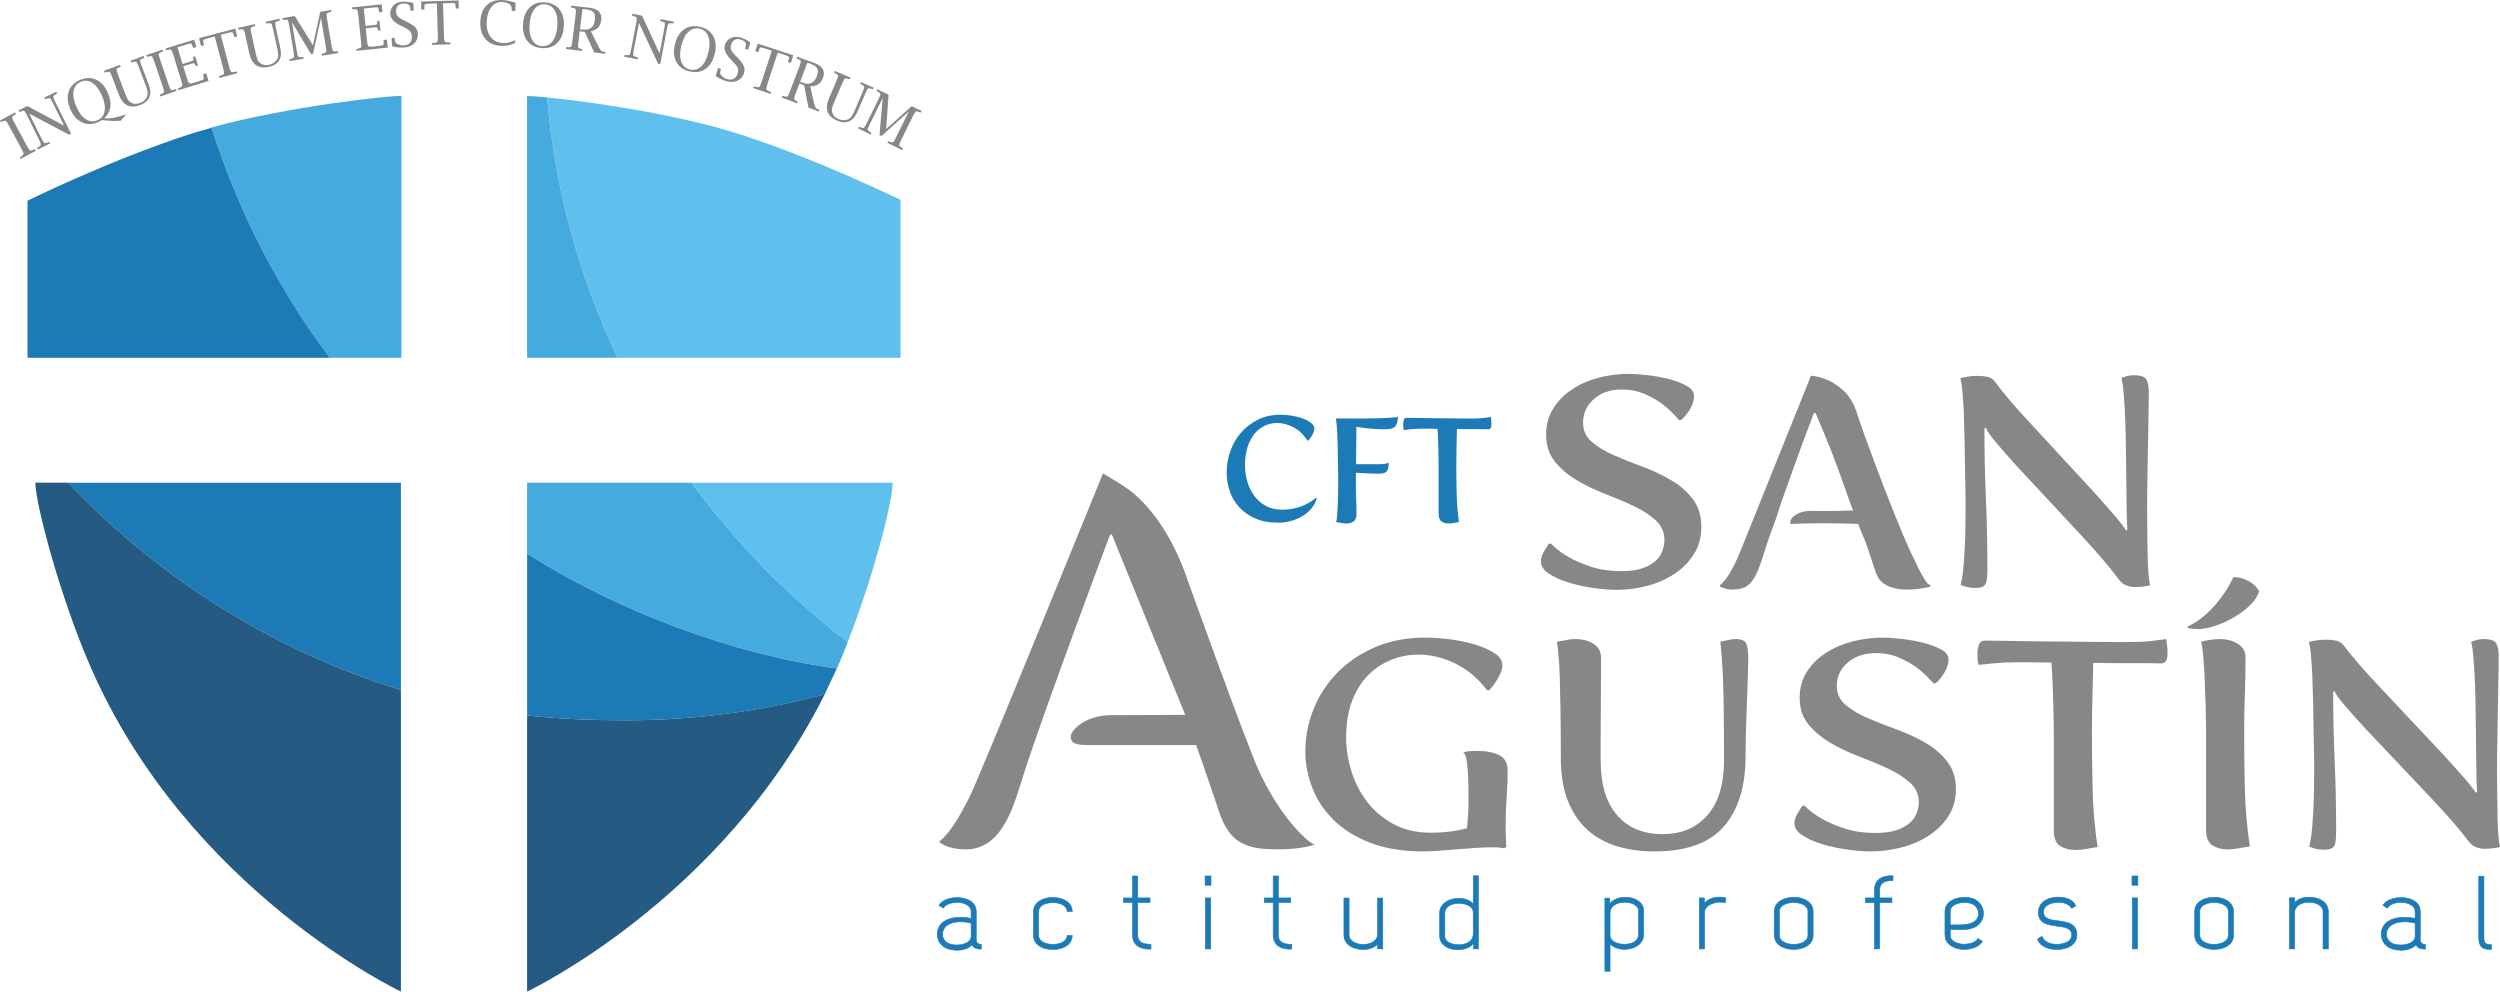 <?xml version="1.0" encoding="UTF-8"?>
<svg id="Capa_2" data-name="Capa 2" xmlns="http://www.w3.org/2000/svg" viewBox="0 0 1072.13 425.24">
  <defs>
    <style>
      .cls-1 {
        fill: #5fc0ed;
      }

      .cls-2, .cls-3 {
        fill: #1c7bb7;
      }

      .cls-4 {
        fill: #45aade;
      }

      .cls-5 {
        fill: #255a82;
      }

      .cls-3 {
        stroke: #1c7bb7;
        stroke-miterlimit: 10;
        stroke-width: .25px;
      }

      .cls-6 {
        fill: #878787;
      }
    </style>
  </defs>
  <g id="Capa_1-2" data-name="Capa 1">
    <g>
      <path class="cls-2" d="M526.06,202.53c0-3.09.52-6.11,1.57-9.07,1.05-2.96,2.56-5.59,4.55-7.9,2-2.3,4.42-4.17,7.28-5.58,2.88-1.42,6.15-2.13,9.82-2.13,1.45,0,3.03.14,4.72.41,1.69.27,3.26.68,4.68,1.2,1.44.53,2.63,1.16,3.57,1.9.94.74,1.41,1.58,1.41,2.51,0,.34-.08.74-.24,1.21-.14.46-.35.93-.6,1.4-.26.46-.54.92-.84,1.36-.3.44-.6.81-.9,1.11h-.38c-1.64-2.54-3.61-4.43-5.94-5.68-2.33-1.25-4.7-1.87-7.09-1.87-1.81,0-3.53.37-5.17,1.11-1.65.74-3.11,1.86-4.37,3.36-1.27,1.5-2.28,3.38-3.05,5.65-.77,2.26-1.16,4.92-1.16,7.96,0,2.41.34,4.76.99,7.04.67,2.28,1.66,4.32,2.99,6.12,1.32,1.8,2.98,3.24,4.97,4.32,1.99,1.08,4.32,1.62,6.96,1.62s5.05-.4,7.55-1.2c2.5-.8,4.87-2.14,7.09-4l.2.19c-.3,1.44-.94,2.79-1.92,4.06-.98,1.27-2.21,2.39-3.69,3.36-1.48.97-3.15,1.74-5.01,2.31-1.86.57-3.82.86-5.87.86-3.81,0-7.1-.61-9.89-1.84-2.79-1.23-5.07-2.84-6.89-4.85-1.83-2.01-3.18-4.32-4.05-6.91-.88-2.6-1.31-5.28-1.31-8.03Z"/>
      <g>
        <path class="cls-2" d="M573.05,223.88c.13-.51.26-1.46.39-2.85.09-1.23.18-2.99.3-5.3.1-2.3.16-5.44.16-9.42,0-.63-.01-1.5-.03-2.6-.03-1.1-.05-2.31-.06-3.65-.03-1.33-.05-2.7-.07-4.12-.03-1.42-.05-2.77-.07-4.06-.03-1.29-.06-2.44-.1-3.46-.04-1.02-.07-1.78-.07-2.29-.09-1.52-.17-2.73-.24-3.62-.07-.89-.14-1.56-.22-2.03-.09-.51-.16-.85-.21-1.01h12.16c2.51,0,4.68-.03,6.54-.1,1.84-.06,3.36-.13,4.55-.22,1.41-.09,2.58-.19,3.5-.32-.09.76-.2,1.47-.34,2.13-.13.65-.37,1.22-.72,1.68-.35.46-.86.82-1.52,1.08-.67.25-1.58.38-2.77.38-1.9,0-3.61-.06-5.15-.17-1.54-.11-2.86-.24-3.96-.37-1.28-.18-2.42-.36-3.44-.54v2.74c0,1.15-.01,2.44-.03,3.89-.03,1.44-.05,2.97-.07,4.58-.03,1.62-.04,3.23-.04,4.84h10.17c1.23,0,2.22-.1,2.97-.32.39-.09.71-.19.93-.32-.05.76-.12,1.43-.2,2-.09.57-.27,1.06-.54,1.46-.26.4-.65.71-1.19.92-.52.21-1.2.32-2.04.32-.89,0-1.91,0-3.07-.03-1.16-.02-2.28-.08-3.33-.16-1.23-.04-2.48-.1-3.77-.19v5.96c0,1.78.04,3.63.13,5.55.09,1.93.13,3.9.13,5.93,0,1.73-.43,2.88-1.28,3.46-.86.57-1.87.86-3.01.86-.71,0-1.41-.07-2.12-.22-.71-.15-1.46-.28-2.3-.41Z"/>
        <path class="cls-2" d="M616.96,200.53c0-2.66-.04-5.21-.11-7.64-.06-2.43-.14-4.67-.22-6.69-.05-.47-.08-.88-.1-1.24-.03-.36-.03-.71-.03-1.05-2.12-.04-3.66-.06-4.63-.06h-2.25c-1.67,0-3.19.07-4.55.22-1.37.15-2.41.26-3.11.35-.04-.25-.08-.53-.13-.82-.04-.26-.07-.53-.07-.82v-.89c0-.63.11-1.25.3-1.84.2-.59.6-.89,1.22-.89,4.24.09,8.21.15,11.97.19,1.58,0,3.19.01,4.85.03,1.65.02,3.22.05,4.72.07,1.49.02,2.88.03,4.16.03h3.17c1.63,0,3.1-.09,4.39-.26,1.29-.17,2.24-.29,2.81-.38.04.34.09.68.13,1.01.04.3.08.63.1,1.01.01.38.03.76.03,1.14,0,1.4-.42,2.09-1.26,2.09-1.23-.04-2.58-.06-4.03-.06h-4.33c-1.61,0-3.33-.02-5.18-.07-.05,2.58-.1,5.08-.17,7.49-.07,2.41-.09,4.87-.09,7.36,0,4.19.04,8.35.13,12.5.08,4.15.42,8.33.98,12.56-.84.13-1.6.26-2.3.41-.71.15-1.41.22-2.12.22-1.14,0-2.14-.28-3.01-.86-.85-.57-1.28-1.72-1.28-3.46v-19.67Z"/>
      </g>
      <path class="cls-6" d="M660.8,240.63c0-1.18.41-2.47,1.2-3.87.8-1.4,1.53-2.6,2.18-3.62h.99c2.17,2.28,4.8,4.27,7.91,5.96,2.55,1.44,5.68,2.77,9.4,4,3.71,1.23,7.98,1.84,12.78,1.84,3.49,0,6.41-.38,8.76-1.14,2.35-.76,4.26-1.78,5.73-3.05,1.47-1.27,2.5-2.7,3.11-4.31.6-1.61.92-3.26.92-4.95,0-3.3-1.26-6.09-3.74-8.37-2.5-2.29-5.64-4.32-9.4-6.09-3.77-1.78-7.85-3.51-12.23-5.2-4.38-1.69-8.45-3.66-12.21-5.9-3.77-2.24-6.9-4.9-9.4-7.99-2.5-3.09-3.74-6.96-3.74-11.61,0-4.14,1.01-7.84,3.03-11.1,2.03-3.26,4.68-5.98,7.99-8.18,3.3-2.2,7.06-3.87,11.3-5.01,4.24-1.14,8.57-1.71,13-1.71,1.88,0,4.41.17,7.56.5,3.15.33,6.26.87,9.32,1.62,3.06.75,5.7,1.72,7.93,2.93,2.21,1.21,3.31,2.69,3.31,4.47,0,1.61-.51,3.36-1.54,5.26-1.05,1.91-2.37,3.58-3.96,5.01h-.99c-1.97-2.37-4.18-4.52-6.63-6.47-2.17-1.69-4.76-3.21-7.78-4.57-3.01-1.35-6.41-2.03-10.17-2.03-4.8,0-8.76,1.36-11.86,4.07-3.11,2.71-4.67,6.1-4.67,10.16,0,3.31,1.24,6.04,3.74,8.2,2.5,2.16,5.64,4.07,9.4,5.72,3.77,1.65,7.85,3.28,12.23,4.89,4.38,1.61,8.45,3.51,12.21,5.72,3.77,2.2,6.91,4.91,9.4,8.13,2.5,3.22,3.74,7.24,3.74,12.07,0,4.41-1.06,8.28-3.18,11.63-2.12,3.35-4.9,6.16-8.33,8.45-3.45,2.29-7.34,4.01-11.66,5.15-4.33,1.14-8.71,1.71-13.14,1.71-3.02,0-6.41-.27-10.17-.82-3.77-.55-7.3-1.33-10.59-2.35-3.3-1.02-6.08-2.29-8.34-3.81-2.26-1.52-3.39-3.3-3.39-5.33Z"/>
      <g>
        <path class="cls-6" d="M559.82,321.93c0-5.95,1.14-11.81,3.41-17.59,2.28-5.78,5.62-10.97,10.03-15.58,4.42-4.61,9.82-8.31,16.22-11.12,6.41-2.81,13.73-4.21,21.98-4.21,3.14,0,6.62.25,10.46.76,3.84.5,7.41,1.26,10.74,2.26,3.32,1.01,6.09,2.24,8.33,3.71,2.22,1.47,3.33,3.2,3.33,5.21,0,.76-.16,1.59-.5,2.51-.33.92-.78,1.88-1.35,2.89-.58,1.01-1.19,1.97-1.86,2.89-.65.92-1.32,1.72-1.99,2.39h-.85c-3.79-5.03-8.3-8.83-13.52-11.43-5.22-2.6-10.53-3.89-15.93-3.89-3.99,0-7.85.73-11.6,2.2-3.74,1.47-7.06,3.67-9.95,6.59-2.9,2.93-5.19,6.62-6.91,11.05-1.7,4.44-2.56,9.63-2.56,15.58,0,5.02.78,9.99,2.35,14.89,1.57,4.9,3.86,9.28,6.89,13.13,3.03,3.85,6.81,6.97,11.31,9.36,4.51,2.39,9.76,3.58,15.72,3.58,2.65,0,5.27-.14,7.83-.44,2.56-.29,5.11-.78,7.68-1.45.2-1.59.35-3.45.5-5.59.14-2.14.22-4.17.22-6.09,0-2.26-.03-4.56-.08-6.91-.04-2.34-.14-4.48-.29-6.41-.13-1.93-.35-3.58-.63-4.96-.29-1.38-.72-2.24-1.28-2.58.94-.33,1.99-.52,3.12-.57,1.14-.04,2.33-.06,3.56-.06,3.32,0,6.21.59,8.68,1.76,2.46,1.17,3.69,3.43,3.69,6.78s-.13,7.12-.42,11.05c-.29,3.94-.43,7.62-.43,11.05v3.27c0,1.17.05,2.3.14,3.39,0,1.26.05,2.51.14,3.77l-.72.63c-.47,0-.94-.05-1.41-.13-.48-.09-.99-.15-1.57-.19-.56-.05-1.19-.06-1.84-.06-2.18,0-4.68.09-7.48.25-2.8.17-5.6.38-8.38.63-2.8.25-5.47.46-7.98.63-2.51.17-4.58.25-6.19.25-8.72,0-16.27-1.21-22.62-3.64-6.36-2.43-11.59-5.65-15.72-9.67-4.12-4.02-7.21-8.62-9.25-13.82-2.04-5.19-3.06-10.55-3.06-16.08Z"/>
        <path class="cls-6" d="M669.37,325.06c0-7.79-.05-14.4-.14-19.85-.09-5.44-.18-9.99-.29-13.63-.09-3.64-.24-6.51-.42-8.61-.2-2.09-.34-3.68-.43-4.77-.09-1.09-.2-1.82-.29-2.2-.09-.38-.14-.65-.14-.82.95-.17,1.95-.33,2.98-.5.76-.17,1.58-.31,2.47-.44.89-.12,1.67-.19,2.33-.19,3.2,0,5.86.69,7.98,2.08,2.11,1.38,3.17,3.29,3.17,5.72v9.12c0,3.9-.03,8.01-.07,12.33-.05,4.32-.08,8.54-.08,12.65v10.06c0,10.31,2.35,18.18,7.06,23.59,4.71,5.41,11.21,8.11,19.47,8.11s14.5-2.7,19.26-8.11c4.75-5.41,7.13-13.27,7.13-23.59,0-9.31-.07-18.24-.21-26.8-.14-8.55-.59-16.56-1.35-24.03.85-.17,1.65-.33,2.42-.5.65-.17,1.35-.31,2.05-.44.72-.12,1.36-.19,1.92-.19,2.65,0,4.25.69,4.77,2.07.51,1.38.78,3.29.78,5.71,0,2.77-.08,6.03-.22,9.8-.14,3.77-.29,7.62-.42,11.56-.14,3.94-.27,7.79-.37,11.56-.09,3.77-.14,6.95-.14,9.55,0,12.98-3.1,23.03-9.31,30.15-6.21,7.12-16.15,10.68-29.8,10.68-5.88,0-11.27-.75-16.15-2.26-4.89-1.51-9.1-3.87-12.66-7.1-3.56-3.22-6.33-7.37-8.33-12.44-1.99-5.06-2.98-11.16-2.98-18.28Z"/>
        <path class="cls-6" d="M769.53,352.95c0-1.17.39-2.45,1.2-3.83.81-1.38,1.54-2.58,2.21-3.58h.99c2.18,2.26,4.84,4.23,7.96,5.9,2.56,1.43,5.71,2.75,9.47,3.96,3.74,1.21,8.03,1.82,12.87,1.82,3.51,0,6.45-.38,8.83-1.13,2.37-.75,4.29-1.76,5.75-3.01,1.48-1.26,2.51-2.68,3.13-4.27.63-1.59.93-3.22.93-4.9,0-3.27-1.26-6.03-3.77-8.29-2.51-2.26-5.68-4.27-9.47-6.03-3.79-1.76-7.89-3.47-12.31-5.15-4.41-1.67-8.51-3.62-12.31-5.84-3.79-2.22-6.94-4.86-9.46-7.91-2.51-3.06-3.77-6.89-3.77-11.5,0-4.1,1.01-7.76,3.06-10.99,2.03-3.22,4.71-5.92,8.03-8.1,3.32-2.18,7.11-3.83,11.39-4.96,4.26-1.13,8.62-1.7,13.08-1.7,1.9,0,4.43.17,7.61.5,3.18.33,6.32.86,9.39,1.6,3.09.74,5.74,1.71,7.98,2.9,2.22,1.19,3.33,2.67,3.33,4.43,0,1.59-.52,3.33-1.56,5.21-1.05,1.89-2.38,3.54-3.99,4.96h-.99c-1.99-2.34-4.22-4.48-6.68-6.41-2.18-1.67-4.8-3.18-7.83-4.52-3.03-1.34-6.45-2.01-10.24-2.01-4.84,0-8.83,1.34-11.95,4.02-3.13,2.68-4.7,6.04-4.7,10.06,0,3.27,1.26,5.98,3.77,8.11,2.51,2.14,5.68,4.02,9.47,5.66,3.79,1.64,7.9,3.25,12.31,4.85,4.41,1.59,8.51,3.48,12.31,5.66,3.79,2.18,6.94,4.86,9.46,8.05,2.51,3.19,3.78,7.17,3.78,11.95,0,4.36-1.07,8.2-3.2,11.51-2.13,3.31-4.93,6.1-8.4,8.37-3.47,2.26-7.38,3.96-11.74,5.09-4.35,1.13-8.76,1.7-13.22,1.7-3.03,0-6.46-.27-10.25-.81-3.79-.55-7.35-1.32-10.66-2.32-3.32-1.01-6.12-2.26-8.4-3.77-2.28-1.51-3.41-3.27-3.41-5.27Z"/>
        <path class="cls-6" d="M880.78,317.03c0-5.27-.08-10.32-.22-15.13-.13-4.82-.3-9.23-.5-13.25-.09-.92-.16-1.74-.21-2.45-.05-.71-.07-1.4-.07-2.07-4.56-.08-7.89-.12-9.97-.12h-4.84c-3.61,0-6.88.15-9.81.44-2.94.29-5.18.52-6.7.69-.09-.5-.18-1.05-.29-1.63-.09-.5-.13-1.05-.13-1.63v-1.76c0-1.26.21-2.47.64-3.65.42-1.17,1.29-1.76,2.63-1.76,9.1.17,17.68.3,25.75.38,3.41,0,6.89.02,10.45.06,3.56.04,6.96.09,10.17.12,3.23.05,6.21.07,8.97.07h6.83c3.5,0,6.66-.17,9.46-.5,2.8-.33,4.81-.59,6.05-.76.09.67.18,1.34.27,2.01.1.59.17,1.26.22,2.01.04.75.07,1.51.07,2.26,0,2.77-.9,4.15-2.69,4.15-2.67-.08-5.56-.12-8.68-.12h-9.32c-3.47,0-7.18-.04-11.17-.13-.09,5.11-.21,10.05-.35,14.82-.14,4.77-.21,9.63-.21,14.57,0,8.29.09,16.54.29,24.75.18,8.21.89,16.5,2.13,24.87-1.81.25-3.47.52-4.98.82-1.52.29-3.03.44-4.55.44-2.47,0-4.63-.57-6.47-1.69-1.86-1.13-2.77-3.41-2.77-6.85v-38.94Z"/>
        <path class="cls-6" d="M942.66,269.8c-.47,0-1.2-.04-2.21-.12-.99-.09-1.73-.21-2.2-.38v-.63c2.94-1.42,5.55-3.18,7.82-5.27,2.28-2.09,4.22-4.19,5.83-6.28,1.61-2.09,2.92-4.04,3.91-5.84,1.01-1.8,1.69-3.08,2.07-3.83,1.9.09,3.53.42,4.9,1.01,1.37.59,2.54,1.26,3.49,2.01,1.05.92,1.9,1.93,2.56,3.01-.58,2.1-1.87,4.13-3.91,6.09-2.04,1.97-4.37,3.7-6.97,5.21-2.62,1.51-5.3,2.72-8.04,3.64-2.76.92-5.17,1.38-7.26,1.38ZM946.08,317.03c0-5.27-.06-10.34-.21-15.2-.14-4.86-.31-9.3-.5-13.31-.2-3.01-.35-5.4-.5-7.16-.14-1.76-.31-3.1-.5-4.02-.2-1-.34-1.71-.43-2.14,1.23-.33,2.56-.6,3.99-.82,1.41-.21,2.69-.31,3.83-.31,3.23,0,5.91.69,8.04,2.07,2.13,1.38,3.2,3.29,3.2,5.71,0,5.53-.1,10.89-.29,16.08-.2,5.2-.29,10.43-.29,15.7,0,8.29.09,16.5.29,24.62.18,8.12.9,16.37,2.13,24.75-1.8.25-3.47.52-4.98.82-1.52.29-3.03.44-4.55.44-2.46,0-4.62-.57-6.47-1.69-1.84-1.13-2.77-3.41-2.77-6.85v-38.69Z"/>
        <path class="cls-6" d="M990.33,363.13c.27-1.01.61-2.89.99-5.65.29-2.43.54-5.9.78-10.43.24-4.52.35-10.72.35-18.59,0-1.26-.03-2.97-.08-5.15-.04-2.18-.09-4.58-.14-7.22-.04-2.64-.09-5.36-.13-8.16-.05-2.8-.1-5.49-.14-8.04-.05-2.55-.12-4.84-.22-6.85-.09-2.01-.13-3.52-.13-4.52-.2-3.01-.37-5.4-.51-7.16-.13-1.76-.3-3.1-.5-4.02-.18-1-.33-1.67-.42-2.01.85-.25,1.9-.48,3.13-.69,1.23-.21,2.6-.31,4.13-.31s2.93.13,4.26.38c1.32.25,2.37.84,3.13,1.76,1.9,2.51,4.13,5.26,6.7,8.23,2.55,2.97,5.35,6.05,8.38,9.23l27.61,29.39c3.61,3.94,6.68,7.37,9.25,10.3,2.56,2.93,4.22,5.07,4.98,6.4l.56-.5c-.18-2.51-.3-5.97-.35-10.36-.05-4.4-.09-9.06-.14-14.01-.04-4.94-.12-9.8-.21-14.57-.09-4.77-.24-8.79-.43-12.06-.18-3.01-.35-5.4-.5-7.16-.14-1.76-.3-3.1-.5-4.02-.18-1-.33-1.71-.42-2.14.47-.17.99-.33,1.56-.5.47-.17,1.02-.31,1.63-.44.61-.12,1.31-.19,2.07-.19,3.03,0,4.89.63,5.54,1.89.67,1.26,1.01,3.01,1.01,5.27,0,3.77-.05,7.56-.14,11.37-.1,3.81-.17,7.71-.22,11.68-.04,3.98-.12,8.14-.21,12.5-.09,4.35-.14,9-.14,13.94,0,3.52.03,6.97.08,10.36.04,3.39.09,6.55.13,9.48.05,2.93.17,5.51.37,7.72.18,2.22.42,3.87.71,4.96-.56.17-1.23.29-1.99.38-1.33.25-2.99.38-4.98.38-1.05,0-2.18-.25-3.41-.76-1.23-.5-2.33-1.38-3.27-2.64-1.8-2.43-4.04-5.17-6.7-8.23-2.65-3.06-5.64-6.35-8.96-9.86l-28.17-29.77c-3.7-4.02-6.79-7.47-9.25-10.36-2.47-2.89-3.9-4.92-4.28-6.09l-.56.5c0,9.88.21,19.59.64,29.14.42,9.55.64,19.51.64,29.9,0,1.68-.05,3.08-.14,4.21-.09,1.13-.31,2.01-.64,2.64-.34.63-.85,1.07-1.57,1.32-.71.25-1.69.38-2.92.38-1.61,0-3.03-.21-4.26-.63-.67-.17-1.33-.38-1.99-.63Z"/>
      </g>
      <path class="cls-6" d="M763.94,215.31c1.81-5.06,3.81-10.72,6.07-16.94,2.21-6.21,4.85-13.29,7.89-21.25h.71c2.28,5.23,4.73,11.22,7.39,17.96,2.65,6.71,6.12,17.09,8.66,23.84-2.37.09-4.77.16-7.24.2-2.48.05-1.86.06-4.33.06-2.75,0,3.52-.03-2.26-.03-2.48,0-2.08.02-4.28-.06-5.79,0-9.56,3.3-8.67,5.64,2.52-.12,1.22-.11,4.11-.18,3.5-.1,6.77-.14,10.38-.14,2.47,0,5.19.03,7.61.07,2.41.05,4.71.12,6.89.19,1.7,4.66,2.76,6.33,4.07,10.32,1.35,3.95,2.47,7.4,3.43,10.27.86,2.69,2.46,4.65,4.83,5.82,2.38,1.19,5.13,1.78,8.27,1.78,2.58,0,4.9-.2,7.11-.62,1.14-.18,2.21-.37,3.27-.63v-.64c-.48-.16-.88-.42-1.23-.76-.3-.34-.71-.89-1.18-1.66-.48-.75-1.06-1.75-1.73-2.97-.67-1.24-1.47-2.87-2.41-4.88-1.24-2.37-2.56-5.22-4-8.57-1.41-3.35-2.92-6.93-4.47-10.78-1.56-3.85-3.15-7.88-4.77-12.06-1.62-4.19-3.13-8.26-4.62-12.2-1.46-3.92-2.84-7.67-4.12-11.21-1.29-3.56-2.35-6.7-3.2-9.4-1.32-3.71-3.06-6.61-5.18-8.63-2.16-2.02-4.3-3.56-6.47-4.58-2.48-1.17-5.09-1.89-7.83-2.15l-29.74,73.97c-1.33,3.3-2.52,5.99-3.64,8.07-1.09,2.08-2.05,3.71-2.92,4.88-1.03,1.35-1.94,2.31-2.71,2.92v.64c.56.26,1.14.45,1.71.63,1.15.42,2.29.62,3.41.62,2.76,0,4.9-.49,6.4-1.51,1.54-1.01,2.85-2.7,4-5.08,1.11-2.36,2.29-5.51,3.48-9.44,1.18-3.94,2.88-8.79,5.06-14.53"/>
      <path class="cls-6" d="M840.84,250.9c.27-1.01.61-2.92.99-5.71.27-2.45.54-5.96.77-10.53.24-4.57.35-10.83.35-18.78,0-1.27-.03-3-.06-5.2-.05-2.2-.11-4.63-.14-7.3-.05-2.66-.1-5.41-.14-8.25-.05-2.83-.09-5.54-.14-8.12-.05-2.58-.12-4.88-.21-6.91-.09-2.03-.14-3.55-.14-4.57-.18-3.04-.35-5.46-.5-7.23-.14-1.78-.3-3.13-.5-4.06-.18-1.01-.33-1.69-.42-2.03.85-.25,1.88-.48,3.11-.7,1.22-.21,2.59-.32,4.09-.32s2.92.13,4.24.38c1.32.26,2.35.85,3.11,1.78,1.88,2.54,4.09,5.31,6.64,8.31,2.54,3,5.32,6.11,8.33,9.32l27.42,29.69c3.57,3.98,6.64,7.44,9.18,10.4,2.55,2.96,4.2,5.12,4.94,6.47l.56-.51c-.18-2.54-.3-6.03-.35-10.47-.04-4.44-.09-9.15-.13-14.15-.05-4.99-.12-9.9-.22-14.72-.09-4.82-.24-8.88-.42-12.18-.18-3.04-.35-5.46-.5-7.23-.14-1.78-.3-3.13-.5-4.06-.18-1.01-.33-1.73-.42-2.16.47-.17.99-.34,1.56-.51.47-.17,1.01-.32,1.62-.44.61-.12,1.29-.19,2.05-.19,3.01,0,4.85.63,5.51,1.9.67,1.27.99,3.05.99,5.33,0,3.81-.05,7.64-.14,11.49-.09,3.85-.17,7.78-.21,11.8-.05,4.02-.12,8.23-.21,12.62-.1,4.4-.14,9.1-.14,14.08,0,3.55.03,7.04.07,10.47.05,3.43.09,6.62.14,9.58.05,2.96.17,5.56.35,7.8.18,2.24.42,3.91.71,5.01-.56.17-1.23.29-1.97.38-1.32.26-2.97.38-4.94.38-1.05,0-2.17-.26-3.4-.76-1.22-.51-2.3-1.4-3.24-2.66-1.79-2.45-4.01-5.22-6.64-8.31-2.64-3.09-5.61-6.41-8.91-9.96l-27.97-30.07c-3.67-4.06-6.75-7.55-9.19-10.47-2.45-2.92-3.86-4.97-4.24-6.16l-.56.51c0,9.98.21,19.79.63,29.44.43,9.64.64,19.71.64,30.2,0,1.69-.05,3.11-.14,4.25-.09,1.14-.3,2.03-.63,2.66-.34.63-.85,1.08-1.56,1.33-.71.25-1.67.38-2.9.38-1.6,0-3.01-.21-4.24-.63-.65-.17-1.32-.38-1.97-.63Z"/>
      <path class="cls-6" d="M402.73,360.98c4.63-3.65,8.91-10.91,13.21-19.49,4.29-8.58,57.08-138.49,57.08-138.49,0,0,8.8,5.25,10.96,6.89,7.3,5.54,16.46,15.72,23.78,34.55,0,0,26.76,74.74,32.42,86.8,9.68,20.63,21.92,31.14,23.7,30.86,0,0-5.28,2.45-18.39,2.12-13.14-.31-18.86-4.38-22.95-16.87-4.11-12.51-9.57-27.82-9.57-27.82h-46.43c-6.87,0-7.17-1.56-7.34-3.76-.16-2.19,5.94-9.07,17.17-9.07s31.9-.15,31.9-.15l-31.4-77.21-.78-.16s-27.12,72.13-36.88,102.22c-4.08,12.54-8.62,32.85-25.02,32.85-8.43,0-11.46-3.27-11.46-3.27Z"/>
      <g>
        <path class="cls-3" d="M416.46,391c0-.67-.14-1.29-.54-1.82-.76-1.07-2.14-1.74-3.74-2.05-1.2-.22-2.28-.18-3.52,0-1.61.27-3.17.93-4.11,2.31l-1.91-1.2c2.63-4.23,12.16-4.46,15.09-.4.72,1.02.94,2.14.94,3.34v11.71c0,1.65,1.07,2.09,2.18,2.09v2.01c-1.87.13-3.35-.4-4.01-1.78-1.91,1.87-4.32,2.31-6.5,2.31-1.07,0-2.18-.18-3.26-.44-6.05-1.65-6.76-8.95-2.22-11.94,2.76-1.87,7.17-2.14,11.59-1.29v-2.85ZM416.46,395.9c-3.3-.85-7.62-.93-10.16.85-3.11,2.18-2.85,6.99,1.43,8.2.8.22,1.69.31,2.63.31,2.31,0,6.11-.89,6.11-3.74v-5.61Z"/>
        <path class="cls-3" d="M459.84,401.2c0,2.94-2.22,4.81-5.07,5.57v.04c-2.09.54-4.41.54-6.51,0-2.76-.76-5.07-2.63-5.07-5.7v-10.2c0-3.03,2.37-4.86,5.07-5.61,1.03-.27,2.14-.44,3.26-.44s2.18.18,3.26.44c2.85.8,5.07,2.63,5.07,5.61h-2.22c0-1.78-1.52-2.94-3.48-3.48-.8-.22-1.74-.36-2.63-.36s-1.83.13-2.67.36c-1.65.45-3.44,1.52-3.44,3.52v10.15c0,2,1.74,3.07,3.44,3.56,1.65.44,3.65.44,5.3,0h.04c1.92-.53,3.44-1.69,3.44-3.48h2.22Z"/>
        <path class="cls-3" d="M487.9,375.67v9.4h5.3v2c-1.78,0-3.52,0-5.3.05v13.68c0,3.74,2.76,4.1,5.7,4.18v2.05c-4.05.22-7.94-1.25-7.94-6.19v-13.76h-3.83v-2h3.83v-9.4h2.24Z"/>
        <path class="cls-3" d="M516.8,375.67h2.54v3.97h-2.54v-3.97ZM516.93,385.07h2.28v21.87h-2.28v-21.87Z"/>
        <path class="cls-3" d="M548.23,375.67v9.4h5.31v2c-1.79,0-3.53,0-5.31.05v13.68c0,3.74,2.76,4.1,5.7,4.18v2.05c-4.05.22-7.93-1.25-7.93-6.19v-13.76h-3.83v-2h3.83v-9.4h2.22Z"/>
        <path class="cls-3" d="M578.56,385.12v15.81c0,2.67,3.07,4.1,6.11,4.1s6.11-1.43,6.11-4.41v-15.5h2.22v21.83h-2.22v-2.09c-1.65,1.82-3.98,2.31-6.07,2.36-4.13,0-8.37-1.92-8.37-6.28v-15.81h2.22Z"/>
        <path class="cls-3" d="M634.02,375.58v31.36h-2.05v-2.45c-1.78,2.54-6.24,3.38-9.53,2.49-2.85-.76-5.07-2.63-5.07-5.57v-9.84c0-6.64,10.78-8.24,14.44-3.92v-12.07h2.22ZM631.79,391.18c0-4.86-12.16-5.3-12.16.31v9.93h-.05c0,1.74,1.52,2.9,3.48,3.43.8.22,1.74.31,2.63.31,2.81,0,6.11-1.34,6.11-4.72v-9.27Z"/>
        <path class="cls-3" d="M688.26,416.52v-31.36h2.04v2.45c1.79-2.54,6.24-3.43,9.53-2.49,2.85.76,5.09,2.63,5.09,5.57v10.11c0,6.64-10.79,8.24-14.44,3.92v11.8h-2.22ZM690.49,401.15c0,4.9,12.16,5.35,12.16-.27v-10.2h.04c0-1.74-1.52-2.9-3.47-3.43-.81-.22-1.74-.31-2.63-.31-2.81,0-6.11,1.34-6.11,4.72v9.49Z"/>
        <path class="cls-3" d="M728.75,406.94v-21.87h2.17v2.41c1.92-2.72,6.16-3.21,9.27-2.41l-.35,2.09c-2.94-.98-8.83.54-8.83,4.1v15.68h-2.26Z"/>
        <path class="cls-3" d="M777.56,401.15c0,2.76-1.91,4.54-4.5,5.43-1.91.62-3.96.71-5.96.4-3.35-.58-6.2-2.49-6.2-5.84v-10.33c0-2.94,2.24-4.81,5.09-5.57,1.06-.31,2.13-.45,3.24-.45s2.24.13,3.26.45c2.85.76,5.07,2.63,5.07,5.57v10.33ZM775.33,401.15v-10.33c0-1.74-1.52-2.9-3.43-3.43-.85-.23-1.74-.36-2.68-.36s-1.82.13-2.67.36c-1.92.53-3.43,1.65-3.43,3.43v10.33c0,2,2,3.29,4.32,3.7,1.65.27,3.35.18,4.9-.36,1.69-.58,2.98-1.74,2.98-3.34Z"/>
        <path class="cls-3" d="M803.84,406.94v-19.82h-3.83v-2.05h3.83v-3.25c0-4.99,3.87-6.46,7.98-6.24v2.05c-2.94.09-5.7.44-5.7,4.19v3.25h5.24v2.05h-5.24v19.82h-2.28Z"/>
        <path class="cls-3" d="M836.36,400.89c0,.71.13,1.29.54,1.87.76,1.03,2.13,1.74,3.69,2,1.2.22,2.33.22,3.52,0,1.66-.22,3.17-.89,4.15-2.27l1.92,1.16c-1.29,2.09-3.48,2.98-5.75,3.34-1.33.22-2.54.27-3.87.04-2.28-.36-4.32-1.38-5.48-2.94-.71-1.02-.98-2.14-.98-3.39v-9.89c0-2.94,2.22-4.77,5.13-5.57,2.09-.58,4.37-.58,6.46,0,5.79,1.74,6.76,9.44,1.37,12.29-3.11,1.69-7.7,1.07-10.68,1.07v2.27ZM836.36,396.66c1.91-.09,6.63.4,9.63-1.03,3.78-1.78,3.07-7.13-.9-8.24-1.69-.45-3.6-.45-5.3,0-1.91.53-3.43,1.69-3.43,3.43v5.84Z"/>
        <path class="cls-3" d="M875.68,401.51c1.61,3.83,6.59,3.83,9.31,3.07,1.96-.54,3.48-1.74,3.48-3.52.04-3.08-3.07-3.48-6.2-3.88-4.09-.53-8.15-1.02-8.1-6.15.04-3.07,2.26-4.99,5.11-5.84,3.52-.98,9.22-.58,10.92,3.21l-1.78,1.16c-1.65-2.81-5.75-2.98-8.55-2.18-1.96.58-3.48,1.78-3.48,3.65-.05,3.07,3.07,3.48,6.19,3.87,4.05.54,8.16,1.07,8.11,6.15-.04,3.03-2.26,4.9-5.11,5.7-3.88,1.11-10.29.35-11.81-4.01l1.91-1.25Z"/>
        <path class="cls-3" d="M914.3,375.67h2.54v3.97h-2.54v-3.97ZM914.43,385.07h2.28v21.87h-2.28v-21.87Z"/>
        <path class="cls-3" d="M957.85,401.15c0,2.76-1.91,4.54-4.5,5.43-1.91.62-3.96.71-5.96.4-3.35-.58-6.2-2.49-6.2-5.84v-10.33c0-2.94,2.24-4.81,5.09-5.57,1.06-.31,2.13-.45,3.24-.45s2.24.13,3.26.45c2.85.76,5.07,2.63,5.07,5.57v10.33ZM955.62,401.15v-10.33c0-1.74-1.52-2.9-3.43-3.43-.85-.23-1.74-.36-2.68-.36s-1.82.13-2.67.36c-1.92.53-3.43,1.65-3.43,3.43v10.33c0,2,2,3.29,4.32,3.7,1.65.27,3.35.18,4.9-.36,1.69-.58,2.98-1.74,2.98-3.34Z"/>
        <path class="cls-3" d="M996.24,406.94v-15.95c0-2.63-3.02-4.05-6.05-4.05s-6.11,1.38-6.11,4.41v15.59h-2.26v-21.92h2.26v2.05c1.65-1.78,3.98-2.31,6.07-2.31,4.13-.05,8.37,1.92,8.37,6.28v15.9h-2.28Z"/>
        <path class="cls-3" d="M1035.72,391c0-.67-.14-1.29-.54-1.82-.76-1.07-2.14-1.74-3.74-2.05-1.2-.22-2.28-.18-3.53,0-1.6.27-3.15.93-4.09,2.31l-1.91-1.2c2.63-4.23,12.15-4.46,15.09-.4.72,1.02.94,2.14.94,3.34v11.71c0,1.65,1.07,2.09,2.18,2.09v2.01c-1.87.13-3.35-.4-4.01-1.78-1.91,1.87-4.32,2.31-6.5,2.31-1.07,0-2.18-.18-3.26-.44-6.05-1.65-6.77-8.95-2.22-11.94,2.76-1.87,7.17-2.14,11.59-1.29v-2.85ZM1035.72,395.9c-3.31-.85-7.62-.93-10.16.85-3.13,2.18-2.85,6.99,1.43,8.2.8.22,1.69.31,2.63.31,2.31,0,6.11-.89,6.11-3.74v-5.61Z"/>
        <path class="cls-3" d="M1068.5,407.12c-3.65.23-5.48-.94-5.48-4.9v-26.46h2.22v26.51c0,2.32.94,2.85,3.26,2.85v2Z"/>
      </g>
      <g>
        <path class="cls-6" d="M14.96,63.99l.38.69-6.46,3.48-.37-.69.2-.12c.86-.55,1.33-.96,1.4-1.25.05-.29-.18-.93-.72-1.94l-5.78-10.71c-.54-1-.94-1.56-1.22-1.66s-.88.06-1.8.48l-.22.09-.37-.69,6.45-3.48.38.69-.2.13c-.88.55-1.35.96-1.4,1.24-.06.28.17.92.72,1.93l5.77,10.71c.55,1,.95,1.56,1.22,1.66.28.11.88-.05,1.82-.48l.21-.1Z"/>
        <path class="cls-6" d="M29.61,57.78l-17.09-9.05,5.39,10.9c.51,1.03.89,1.6,1.15,1.71s.88-.03,1.84-.42l.21-.09.34.7-5.24,2.6-.35-.71.2-.11c.9-.53,1.39-.93,1.45-1.2.08-.27-.14-.93-.65-1.96l-5.39-10.91c-.51-1.03-.9-1.6-1.16-1.71-.26-.11-.86.04-1.82.43l-.22.09-.35-.7,3.81-1.88,15.75,8.42-5-10.09c-.5-1.02-.89-1.59-1.15-1.7-.27-.11-.88.03-1.83.43l-.21.08-.35-.7,5.23-2.59.34.7-.2.13c-.9.52-1.37.92-1.45,1.19-.07.28.16.93.65,1.95l6.97,14.07-.85.42Z"/>
        <path class="cls-6" d="M44.66,50.72c2.3.27,5.45-.29,9.44-1.69l-2.26,2.7c-2.21.27-4.9.18-8.11-.27-.54.35-1.07.65-1.62.89-2.47,1.08-4.79,1.13-6.93.14-2.13-.99-3.81-2.87-5.02-5.66-1.22-2.79-1.45-5.3-.72-7.54.73-2.23,2.34-3.89,4.84-4.98,2.47-1.08,4.79-1.13,6.92-.16,2.15.97,3.81,2.82,5,5.55,1.01,2.3,1.37,4.36,1.12,6.2-.26,1.83-1.14,3.44-2.65,4.82ZM43.68,40.96c-1.14-2.59-2.5-4.4-4.09-5.44-1.6-1.03-3.26-1.17-4.97-.43-1.71.75-2.75,2.06-3.07,3.93-.34,1.87.07,4.1,1.19,6.7,1.12,2.59,2.48,4.4,4.08,5.43,1.58,1.03,3.24,1.17,4.97.42,1.73-.75,2.75-2.06,3.07-3.93.34-1.87-.05-4.1-1.18-6.68Z"/>
        <path class="cls-6" d="M44.87,31.13l-.27-.73,6.89-2.61.29.73-.21.1c-.94.43-1.47.78-1.57,1.04-.09.26.07.94.47,2.01l2.82,7.49c.69,1.81,1.19,2.98,1.49,3.49.3.51.73.95,1.31,1.3,1.14.7,2.47.76,3.99.19,1.42-.54,2.41-1.41,2.94-2.6.29-.67.41-1.33.33-1.97-.08-.65-.41-1.73-.98-3.25l-3.03-8.01c-.41-1.07-.73-1.67-.98-1.8-.26-.14-.88-.06-1.87.25l-.22.06-.27-.74,5.61-2.12.27.74-.21.11c-.95.43-1.47.78-1.57,1.04-.09.26.07.93.47,2.01l2.79,7.34c.61,1.63.97,2.85,1.07,3.67.1.83.01,1.67-.29,2.53-.55,1.63-1.91,2.85-4.05,3.66-4.33,1.64-7.39.13-9.15-4.53l-2.98-7.89c-.41-1.07-.73-1.67-.99-1.81-.25-.14-.86-.06-1.84.24l-.24.06Z"/>
        <path class="cls-6" d="M75.46,38.27l.25.74-6.94,2.36-.25-.74.22-.09c.94-.39,1.47-.73,1.57-1,.12-.27-.01-.95-.38-2.03l-3.92-11.52c-.37-1.08-.68-1.69-.93-1.84-.25-.14-.86-.09-1.86.18l-.24.05-.25-.74,6.94-2.36.25.74-.22.1c-.95.4-1.48.73-1.58.99-.1.26.03.94.39,2.02l3.92,11.52c.37,1.08.68,1.69.92,1.84.25.15.88.1,1.87-.17l.24-.06Z"/>
        <path class="cls-6" d="M89.44,34.71l-12.89,3.98-.24-.75.22-.09c.95-.36,1.49-.68,1.61-.95.12-.27.01-.95-.33-2.04l-3.58-11.63c-.34-1.09-.63-1.71-.88-1.87-.25-.15-.86-.11-1.87.13l-.24.05-.22-.75,12.23-3.78.97,3.13-1.35.41-.09-.22c-.41-1.09-.68-1.66-.8-1.72-.13-.06-.8.1-1.99.46l-3.9,1.21,2.2,7.16,3.28-1.02c.72-.23,1.15-.4,1.29-.53.14-.13.12-.54-.05-1.24l-.05-.22.95-.3,1.22,3.93-.97.3-.08-.21c-.22-.6-.43-.93-.63-.99-.2-.06-.67.02-1.39.24l-3.28,1.01,1.75,5.67c.29.94.58,1.48.88,1.64.29.16.9.1,1.83-.19l1.91-.59c1.41-.44,2.2-.76,2.35-.96.16-.2.09-.84-.18-1.92l-.05-.22,1.35-.42,1.01,3.28Z"/>
        <path class="cls-6" d="M92.09,15.64l-2.89.77c-.67.18-1.26.37-1.74.58-.33.14-.41.48-.26,1.04.11.42.2.78.26,1.08l.05.25-1.28.34-.88-3.32,15.52-4.13.88,3.31-1.28.34-.08-.24c-.1-.29-.21-.65-.33-1.07-.14-.55-.39-.81-.72-.77-.54.06-1.14.18-1.8.36l-2.89.77,3.71,13.95c.29,1.09.56,1.72.82,1.9.25.18.88.17,1.86-.04l.52-.13.21.76-7.69,2.05-.21-.76.52-.15c.97-.31,1.5-.6,1.63-.89.13-.28.05-.96-.24-2.05l-3.71-13.95Z"/>
        <path class="cls-6" d="M102.28,12.69l-.16-.76,7.19-1.58.17.76-.21.07c-1.01.29-1.57.56-1.7.8-.14.25-.09.93.16,2.06l1.71,7.82c.42,1.89.75,3.11.97,3.67.22.56.59,1.05,1.1,1.48,1.03.86,2.34,1.12,3.92.77,1.49-.33,2.59-1.04,3.28-2.14.39-.62.6-1.26.61-1.9.01-.65-.14-1.77-.5-3.36l-1.83-8.37c-.25-1.11-.48-1.76-.72-1.93-.22-.17-.85-.18-1.87-.03l-.24.02-.16-.77,5.85-1.28.17.77-.22.08c-1.01.29-1.57.56-1.7.8-.13.25-.08.93.17,2.06l1.69,7.66c.37,1.7.55,2.96.54,3.79-.03.83-.24,1.65-.65,2.46-.8,1.53-2.3,2.54-4.55,3.03-4.52.99-7.32-.94-8.4-5.81l-1.8-8.24c-.25-1.11-.48-1.76-.72-1.93-.22-.17-.85-.18-1.86-.03l-.25.03Z"/>
        <path class="cls-6" d="M121.27,8.53l-.13-.77,5.3-.89,7.76,12.54,3.15-14.36,4.64-.78.13.77-.24.06c-.99.24-1.57.47-1.71.72-.16.25-.14.93.05,2.06l2,12c.18,1.12.39,1.78.61,1.97.22.19.85.24,1.87.13l.24-.03.13.77-7.04,1.18-.13-.77.22-.05c.99-.24,1.57-.48,1.71-.73.14-.25.12-.94-.07-2.06l-2.12-12.69-3.36,15.41-.93.15-8.16-13.69,2.16,12.89c.18,1.12.39,1.78.61,1.97.22.19.85.23,1.86.13l.25-.03.13.77-5.99,1-.13-.78.24-.05c.99-.24,1.57-.48,1.71-.73.16-.25.13-.94-.05-2.06l-2.01-12c-.18-1.12-.38-1.78-.6-1.96-.22-.19-.85-.23-1.87-.12l-.24.02Z"/>
        <path class="cls-6" d="M166.3,20.42l-13.42,1.38-.09-.78.25-.04c1.01-.17,1.59-.38,1.75-.62.17-.24.2-.93.08-2.06l-1.26-12.11c-.12-1.13-.27-1.8-.48-2-.21-.2-.84-.28-1.86-.24h-.24l-.08-.78,12.72-1.31.34,3.26-1.4.14-.04-.24c-.2-1.15-.34-1.77-.46-1.85s-.8-.06-2.03.07l-4.07.42.76,7.45,3.41-.36c.76-.08,1.22-.17,1.37-.27.17-.09.24-.5.2-1.22v-.23s.99-.1.99-.1l.42,4.09-1.01.1-.04-.22c-.09-.63-.24-.99-.42-1.1-.18-.1-.65-.11-1.41-.04l-3.41.35.61,5.9c.11.97.27,1.57.54,1.79.25.21.86.27,1.83.17l1.99-.21c1.48-.15,2.3-.31,2.5-.48.18-.17.26-.81.2-1.92v-.23l1.39-.15.35,3.41Z"/>
        <path class="cls-6" d="M168.18,19.89l-.25-3.6,1.32-.09.04.23c.05.42.08.73.09.94.05.67.35,1.15.93,1.45.93.49,1.94.7,3.01.63,1.12-.08,1.97-.45,2.56-1.13.59-.68.84-1.58.77-2.69-.07-.94-.33-1.68-.76-2.21-.44-.53-1.27-1.08-2.48-1.66l-1.39-.67c-2.97-1.42-4.51-3.09-4.64-5-.1-1.44.34-2.66,1.31-3.68.95-1.01,2.22-1.57,3.78-1.68.67-.05,1.41-.03,2.2.05.8.08,1.66.22,2.58.43l.22,3.32-1.4.09-.03-.22c-.05-.45-.09-.78-.1-.99-.05-.71-.34-1.21-.86-1.51-.52-.3-1.33-.41-2.41-.34-.9.06-1.62.41-2.14,1.04-.51.63-.75,1.43-.68,2.4.05.82.3,1.49.72,2.01.43.51,1.16,1.02,2.21,1.52l1.37.67c1.91.92,3.2,1.74,3.9,2.47.69.73,1.09,1.68,1.16,2.85.1,1.56-.39,2.89-1.48,4-1.09,1.11-2.5,1.72-4.22,1.84-1.02.07-1.96.06-2.85-.02-.89-.09-1.71-.24-2.47-.47Z"/>
        <path class="cls-6" d="M187.32,1.48l-3,.09c-.69.02-1.31.07-1.83.17-.34.06-.5.38-.48.95.01.43.01.8.01,1.11v.25s-1.33.04-1.33.04l-.1-3.43,16.06-.47.11,3.43-1.33.04v-.26c-.05-.31-.08-.68-.09-1.11-.01-.57-.2-.88-.54-.92-.52-.06-1.14-.08-1.83-.06l-2.98.09.42,14.43c.04,1.12.16,1.8.37,2.03.21.23.82.36,1.82.38h.55s.03.78.03.78l-7.95.24-.03-.78.54-.03c1.01-.08,1.61-.25,1.79-.49.2-.25.27-.93.24-2.05l-.42-14.43Z"/>
        <path class="cls-6" d="M220.93,18.37c-1.73.93-3.71,1.36-5.96,1.29-2.88-.09-5.11-1.03-6.72-2.84-1.61-1.81-2.35-4.24-2.28-7.29.09-3.09.97-5.47,2.62-7.14,1.64-1.67,3.9-2.46,6.77-2.37,1.46.04,3.39.41,5.75,1.11l-.12,3.58-1.54-.05v-.25c-.01-.26-.03-.5-.03-.75.03-.83-.34-1.49-1.1-1.99-.75-.5-1.78-.77-3.1-.81-1.9-.06-3.44.71-4.62,2.3-1.18,1.59-1.81,3.73-1.88,6.43-.08,2.72.52,4.86,1.81,6.41,1.27,1.56,3.1,2.38,5.45,2.45,1.54.05,3.2-.38,4.97-1.28l-.03,1.21Z"/>
        <path class="cls-6" d="M232.31,20.62c-2.71-.21-4.77-1.25-6.21-3.11-1.43-1.87-2.03-4.32-1.79-7.36.24-3.04,1.2-5.37,2.89-7,1.7-1.63,3.9-2.34,6.6-2.13,2.72.21,4.79,1.25,6.21,3.12,1.43,1.87,2.03,4.32,1.79,7.36-.24,3.03-1.19,5.37-2.89,7-1.7,1.63-3.9,2.34-6.6,2.13ZM232.38,19.77c1.86.14,3.37-.54,4.55-2.04,1.16-1.5,1.86-3.66,2.08-6.46.21-2.8-.14-5.03-1.07-6.7-.94-1.67-2.33-2.57-4.2-2.71-1.86-.14-3.37.54-4.54,2.05-1.18,1.5-1.87,3.66-2.09,6.46-.21,2.8.14,5.03,1.09,6.7.93,1.66,2.33,2.57,4.18,2.71Z"/>
        <path class="cls-6" d="M248.61,13.41l-.6,4.94c-.14,1.12-.14,1.81,0,2.06.14.25.64.46,1.48.62l.24.04-.09.78-6.96-.86.09-.78.24.02c1.02.06,1.65,0,1.86-.21.22-.2.39-.86.54-1.99l1.49-12.08c.13-1.13.12-1.82-.04-2.06-.16-.24-.75-.45-1.75-.65l-.24-.05.1-.78,4.45.55,2.26.22,1.01.1c3.82.47,5.54,2.27,5.17,5.4-.33,2.6-1.8,4.18-4.46,4.75l2.94,5.92c.65,1.26,1.1,2.01,1.31,2.27.22.26.52.42.92.48.12.03.39.08.84.15l.25.05-.1.78-4.73-.59-4.03-8.81-2.16-.26ZM248.74,12.57l.92.11c3.26.4,5.07-.95,5.45-4.06.18-1.47.01-2.56-.52-3.25-.54-.69-1.54-1.12-3.01-1.31l-1.77-.22-1.07,8.71Z"/>
        <path class="cls-6" d="M282.22,27.35l-8.19-17.52-2.28,11.94c-.21,1.13-.25,1.81-.1,2.06.14.25.72.5,1.73.77l.22.06-.16.77-5.75-1.1.16-.77.22.03c1.03.12,1.66.09,1.88-.09.22-.18.44-.83.65-1.96l2.28-11.96c.21-1.13.25-1.81.1-2.06-.13-.25-.71-.5-1.71-.76l-.22-.07.14-.77,4.16.79,7.49,16.22,2.11-11.06c.21-1.12.25-1.81.11-2.06-.16-.25-.72-.5-1.73-.76l-.21-.07.14-.77,5.73,1.09-.14.77-.25-.02c-1.02-.12-1.65-.1-1.87.08-.22.18-.43.83-.65,1.95l-2.93,15.42-.93-.18Z"/>
        <path class="cls-6" d="M295.67,30.61c-2.64-.64-4.52-1.99-5.62-4.07-1.11-2.07-1.31-4.59-.6-7.55.72-2.96,2.04-5.11,3.98-6.44,1.94-1.34,4.22-1.69,6.87-1.05,2.64.64,4.51,1.99,5.62,4.07,1.11,2.07,1.31,4.59.59,7.55-.71,2.96-2.04,5.11-3.96,6.44-1.94,1.34-4.22,1.69-6.87,1.05ZM295.87,29.79c1.82.44,3.41,0,4.81-1.28,1.4-1.29,2.43-3.31,3.1-6.04.65-2.73.65-5,0-6.79-.64-1.79-1.88-2.91-3.69-3.35-1.82-.44-3.43,0-4.83,1.29-1.4,1.3-2.43,3.31-3.09,6.05-.67,2.73-.67,4.99-.01,6.78.65,1.79,1.88,2.9,3.7,3.34Z"/>
        <path class="cls-6" d="M306.92,32.6l.99-3.47,1.28.37-.05.22c-.09.41-.17.72-.22.92-.18.64-.07,1.2.38,1.67.69.78,1.57,1.32,2.6,1.62,1.09.31,2.01.25,2.8-.19.78-.44,1.33-1.19,1.63-2.27.26-.91.28-1.69.04-2.33-.24-.65-.82-1.45-1.77-2.41l-1.07-1.1c-2.3-2.35-3.19-4.44-2.67-6.28.41-1.39,1.23-2.39,2.48-3.01,1.26-.62,2.63-.72,4.13-.29.64.19,1.32.45,2.05.79.72.34,1.48.77,2.26,1.28l-.92,3.2-1.35-.39.05-.21c.09-.44.17-.77.24-.97.2-.68.09-1.25-.3-1.71-.39-.46-1.11-.84-2.16-1.14-.86-.25-1.65-.17-2.35.25-.71.42-1.19,1.09-1.47,2.02-.22.79-.22,1.51,0,2.13.22.62.75,1.35,1.56,2.18l1.07,1.1c1.48,1.51,2.41,2.73,2.81,3.66.41.92.44,1.95.12,3.07-.43,1.5-1.35,2.59-2.75,3.26-1.4.67-2.93.77-4.6.29-.97-.28-1.86-.61-2.67-.99-.81-.38-1.53-.81-2.17-1.28Z"/>
        <path class="cls-6" d="M331.03,21.76l-2.84-.94c-.67-.22-1.26-.38-1.78-.47-.34-.06-.6.18-.78.73-.13.41-.26.76-.37,1.05l-.09.24-1.27-.42,1.07-3.25,15.26,5.03-1.07,3.26-1.26-.42.07-.25c.06-.3.17-.66.31-1.07.17-.54.12-.89-.2-1.05-.47-.24-1.05-.47-1.7-.68l-2.84-.93-4.52,13.71c-.34,1.07-.46,1.74-.34,2.04.11.29.64.62,1.57.98l.52.18-.25.75-7.56-2.49.25-.75.52.16c.97.27,1.58.31,1.84.15.26-.17.58-.78.92-1.85l4.52-13.71Z"/>
        <path class="cls-6" d="M342.83,35.86l-1.75,4.65c-.41,1.06-.56,1.73-.48,2,.08.28.51.59,1.28.95l.22.1-.29.73-6.55-2.48.29-.73.22.07c.98.3,1.6.38,1.86.24.25-.14.59-.75.98-1.81l4.32-11.38c.41-1.07.56-1.74.46-2.01-.1-.27-.61-.62-1.54-1.04l-.22-.11.27-.73,4.2,1.59,2.14.74.95.33c3.61,1.37,4.85,3.52,3.74,6.47-.93,2.45-2.75,3.64-5.45,3.56l1.45,6.45c.34,1.38.59,2.22.73,2.52.14.3.41.53.77.68.11.06.35.17.77.35l.24.1-.29.73-4.46-1.69-1.83-9.51-2.03-.77ZM343.16,35.08l.86.33c3.07,1.16,5.15.28,6.26-2.65.52-1.39.61-2.48.26-3.28-.37-.8-1.23-1.46-2.62-1.98l-1.66-.63-3.11,8.21Z"/>
        <path class="cls-6" d="M357.71,31.13l.31-.72,6.77,2.91-.31.72-.21-.06c-.98-.35-1.61-.46-1.86-.34-.26.12-.61.71-1.06,1.77l-3.16,7.36c-.77,1.78-1.22,2.96-1.36,3.54-.14.58-.13,1.2.04,1.84.33,1.3,1.24,2.27,2.73,2.91,1.41.6,2.72.66,3.92.17.68-.28,1.22-.68,1.61-1.19.39-.52.92-1.52,1.56-3.02l3.37-7.87c.46-1.05.63-1.71.55-1.99-.09-.27-.59-.65-1.52-1.11l-.2-.11.31-.72,5.51,2.37-.31.72-.22-.07c-.98-.35-1.6-.46-1.86-.33-.25.12-.6.71-1.05,1.77l-3.1,7.21c-.69,1.6-1.28,2.73-1.78,3.39-.5.67-1.15,1.21-1.96,1.62-1.53.78-3.35.72-5.45-.18-4.26-1.83-5.41-5.04-3.44-9.62l3.32-7.76c.46-1.05.64-1.71.55-1.98-.09-.28-.59-.64-1.5-1.11l-.21-.12Z"/>
        <path class="cls-6" d="M375.89,38.95l.34-.7,4.83,2.37-1.01,14.71,10.93-9.82,4.22,2.08-.35.7-.22-.08c-.94-.39-1.56-.53-1.82-.42-.27.11-.65.68-1.16,1.7l-5.36,10.92c-.51,1.02-.72,1.67-.65,1.96.08.28.55.68,1.44,1.19l.21.12-.35.7-6.4-3.15.34-.7.21.09c.95.39,1.56.53,1.82.41.28-.12.65-.69,1.15-1.71l5.69-11.54-11.73,10.56-.84-.42,1.36-15.88-5.77,11.72c-.51,1.02-.72,1.68-.65,1.96.08.28.55.68,1.44,1.19l.21.12-.34.7-5.45-2.68.35-.7.22.09c.94.39,1.54.53,1.82.41.26-.12.65-.69,1.15-1.71l5.37-10.92c.51-1.02.73-1.67.65-1.95-.07-.28-.55-.67-1.44-1.19l-.21-.13Z"/>
      </g>
      <path class="cls-1" d="M234.63,41.78c17.5,1.73,55.67,7.06,82.69,15.82,33.94,10.98,68.89,28.13,68.89,28.13v67.71h-121.36l-.25-.52c-16.23-34.38-26.44-71.01-29.92-110.63l-.05-.51Z"/>
      <path class="cls-1" d="M363.83,274.64c10.84-27.82,18.99-59.57,18.99-67.63h-85.04l-1.12-.02c18.88,25.9,41.43,48.94,66.88,68.36l.3-.7Z"/>
      <path class="cls-4" d="M226.05,237.46l.39.22c38.24,24.14,87.19,42.96,132.45,48.98l.21-.38c1.46-3.36,2.89-6.83,4.26-10.39l.17-.55c-25.45-19.42-48-42.46-66.88-68.33h-70.61v30.46Z"/>
      <path class="cls-4" d="M141.43,153.44c-21.77-29.04-39.21-62.39-50.73-98.83l.37-.07c32.71-8.88,74.61-13.43,81.08-13.43v112.33h-30.72Z"/>
      <path class="cls-4" d="M234.63,41.78l.05.51c3.48,39.62,13.69,76.25,29.92,110.63l.25.52h-38.81V41.17c1.36,0,4.39.22,8.59.62"/>
      <path class="cls-2" d="M141.43,153.44c-21.77-29.04-39.21-62.39-50.73-98.83l-.3.27c-3.48.96-6.87,1.97-10.11,3.01-33.74,11.02-68.5,28.17-68.5,28.17v67.39h128.25"/>
      <path class="cls-2" d="M29.27,207.01h142.66v88.87h0c-54.94-16.9-103.91-47.97-142.68-88.89"/>
      <path class="cls-2" d="M353.66,297.78c-27.21,7.24-55.82,11.12-85.32,11.12-14.45,0-28.51-.61-42.29-2.06v-69.37l.39.22c38.24,24.14,87.19,42.96,132.45,48.98"/>
      <path class="cls-5" d="M353.54,297.78c-27.23,7.24-55.8,11.12-85.31,11.12-14.46,0-28.52-.61-42.29-2.06h.11v118.41s83.66-39.48,127.61-127.46"/>
      <path class="cls-5" d="M29.25,206.98c38.76,40.92,87.74,71.99,142.68,88.89h0v129.37s-91.23-43.07-133.21-139.49c-12.83-29.5-23.55-69.64-23.55-78.75h14.1"/>
    </g>
  </g>
</svg>